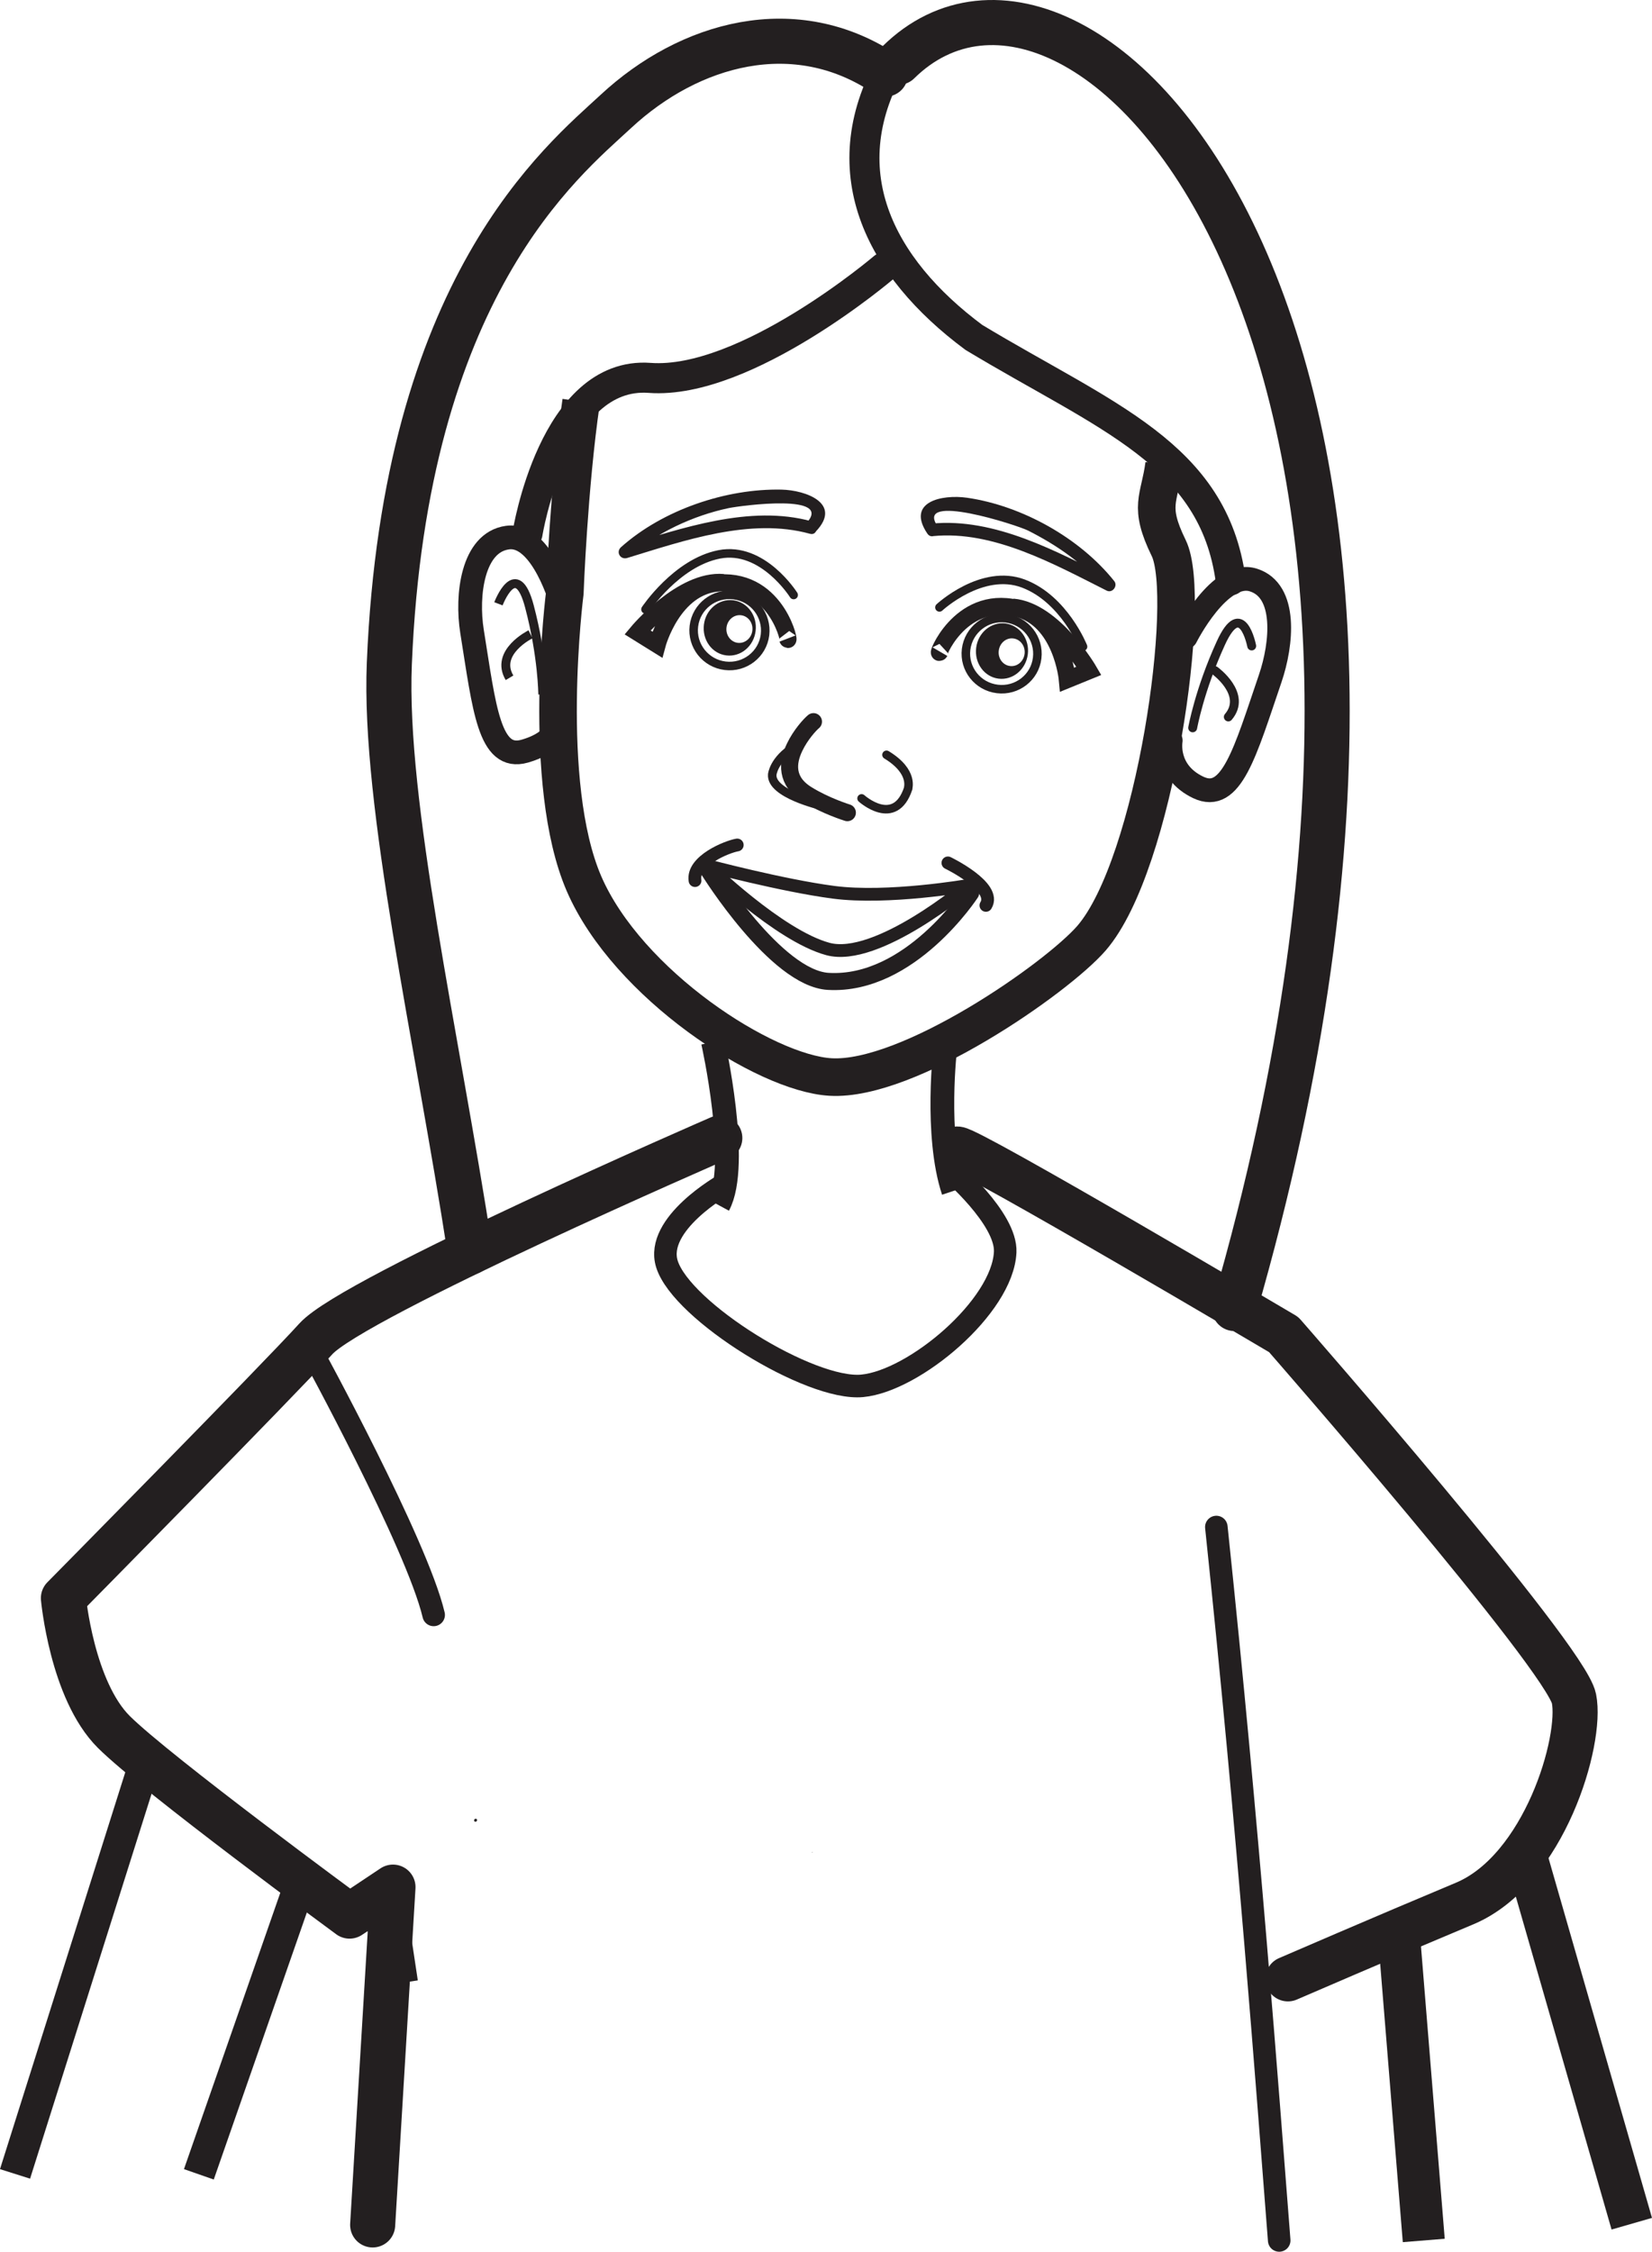 <?xml version="1.0" encoding="UTF-8"?>
<svg xmlns="http://www.w3.org/2000/svg" xmlns:xlink="http://www.w3.org/1999/xlink" width="141.648pt" height="192.959pt" viewBox="0 0 141.648 192.959" version="1.1">
<defs>
<clipPath id="clip1">
  <path d="M 3 95 L 64 95 L 64 192.961 L 3 192.961 Z M 3 95 "/>
</clipPath>
<clipPath id="clip2">
  <path d="M 103 129 L 111 129 L 111 192.961 L 103 192.961 Z M 103 129 "/>
</clipPath>
<clipPath id="clip3">
  <path d="M 0 135 L 28 135 L 28 192.961 L 0 192.961 Z M 0 135 "/>
</clipPath>
<clipPath id="clip4">
  <path d="M 1 146 L 41 146 L 41 192.961 L 1 192.961 Z M 1 146 "/>
</clipPath>
<clipPath id="clip5">
  <path d="M 110 138 L 141.648 138 L 141.648 192.961 L 110 192.961 Z M 110 138 "/>
</clipPath>
<clipPath id="clip6">
  <path d="M 99 144 L 141.648 144 L 141.648 192.961 L 99 192.961 Z M 99 144 "/>
</clipPath>
</defs>
<g id="surface1">
<path style="fill:none;stroke-width:3.865;stroke-linecap:round;stroke-linejoin:round;stroke:rgb(13.73%,12.16%,12.549%);stroke-opacity:1;stroke-miterlimit:4;" d="M 0.001 -0.001 C 1.083 -0.001 27.981 -15.899 27.981 -15.899 C 27.981 -15.899 52.145 -43.505 52.872 -47.091 C 53.591 -50.677 50.345 -61.79 43.493 -64.657 C 36.634 -67.524 28.345 -71.11 28.345 -71.11 " transform="matrix(1,0,0,-1,82.085,98.464)"/>
<g clip-path="url(#clip1)" clip-rule="nonzero">
<path style="fill:none;stroke-width:3.865;stroke-linecap:round;stroke-linejoin:round;stroke:rgb(13.73%,12.16%,12.549%);stroke-opacity:1;stroke-miterlimit:4;" d="M 0 -0.001 C 0 -0.001 -31.386 -13.618 -34.632 -17.208 C -37.879 -20.794 -56.281 -39.43 -56.281 -39.43 C -56.281 -39.43 -55.558 -47.317 -51.953 -50.903 C -48.343 -54.489 -31.746 -66.677 -31.746 -66.677 L -28.023 -64.196 L -29.765 -93.141 " transform="matrix(1,0,0,-1,61.718,97.519)"/>
</g>
<path style="fill:none;stroke-width:1.933;stroke-linecap:round;stroke-linejoin:round;stroke:rgb(13.73%,12.16%,12.549%);stroke-opacity:1;stroke-miterlimit:4;" d="M 0 -0.001 C 0 -0.001 9.02 -16.493 10.461 -22.587 " transform="matrix(1,0,0,-1,26.722,115.8)"/>
<g clip-path="url(#clip2)" clip-rule="nonzero">
<path style="fill:none;stroke-width:1.933;stroke-linecap:round;stroke-linejoin:round;stroke:rgb(13.73%,12.16%,12.549%);stroke-opacity:1;stroke-miterlimit:4;" d="M 0.001 0 C 2.794 -26.554 4.345 -47.773 5.391 -61.136 " transform="matrix(1,0,0,-1,104.292,130.856)"/>
</g>
<path style=" stroke:none;fill-rule:nonzero;fill:rgb(13.73%,12.16%,12.549%);fill-opacity:1;" d="M 69.637 158.738 C 69.668 158.738 69.672 158.695 69.641 158.695 C 69.613 158.695 69.605 158.738 69.637 158.738 "/>
<path style=" stroke:none;fill-rule:nonzero;fill:rgb(13.73%,12.16%,12.549%);fill-opacity:1;" d="M 40.766 156.113 C 40.934 156.113 40.957 155.852 40.789 155.852 C 40.621 155.852 40.594 156.113 40.766 156.113 "/>
<g clip-path="url(#clip3)" clip-rule="nonzero">
<path style="fill:none;stroke-width:2.706;stroke-linecap:butt;stroke-linejoin:miter;stroke:rgb(13.73%,12.16%,12.549%);stroke-opacity:1;stroke-miterlimit:4;" d="M 0.001 -0.002 L -11.346 -35.927 " transform="matrix(1,0,0,-1,12.635,150.362)"/>
</g>
<g clip-path="url(#clip4)" clip-rule="nonzero">
<path style="fill:none;stroke-width:2.706;stroke-linecap:butt;stroke-linejoin:miter;stroke:rgb(13.73%,12.16%,12.549%);stroke-opacity:1;stroke-miterlimit:4;" d="M -0.002 -0.002 L -8.623 -24.717 " transform="matrix(1,0,0,-1,25.674,161.608)"/>
</g>
<path style="fill:none;stroke-width:3.607;stroke-linecap:butt;stroke-linejoin:miter;stroke:rgb(13.73%,12.16%,12.549%);stroke-opacity:1;stroke-miterlimit:4;" d="M -0.002 0 L 1.323 -8.804 " transform="matrix(1,0,0,-1,32.717,161.172)"/>
<g clip-path="url(#clip5)" clip-rule="nonzero">
<path style="fill:none;stroke-width:3.607;stroke-linecap:butt;stroke-linejoin:miter;stroke:rgb(13.73%,12.16%,12.549%);stroke-opacity:1;stroke-miterlimit:4;" d="M -0.001 0.001 L 9.155 -31.819 " transform="matrix(1,0,0,-1,130.759,158.739)"/>
</g>
<g clip-path="url(#clip6)" clip-rule="nonzero">
<path style="fill:none;stroke-width:3.607;stroke-linecap:butt;stroke-linejoin:miter;stroke:rgb(13.73%,12.16%,12.549%);stroke-opacity:1;stroke-miterlimit:4;" d="M -0.001 -0.001 L 2.206 -27.153 " transform="matrix(1,0,0,-1,119.872,164.839)"/>
</g>
<path style=" stroke:none;fill-rule:nonzero;fill:rgb(13.73%,12.16%,12.549%);fill-opacity:1;" d="M 79.516 45.73 C 77.668 42.992 80.766 42.344 82.938 42.656 C 87.613 43.34 92.57 46.078 95.543 49.801 C 95.863 50.215 95.379 50.859 94.891 50.613 C 90.414 48.363 85.184 45.434 80.008 45.941 C 79.32 46.008 79.184 44.941 79.875 44.871 C 85.285 44.34 90.648 47.27 95.32 49.629 C 95.109 49.898 94.887 50.176 94.672 50.441 C 92.98 48.316 90.559 46.684 88.156 45.469 C 87.215 44.992 78.402 42.156 80.379 45.082 C 80.758 45.664 79.906 46.309 79.516 45.73 "/>
<path style=" stroke:none;fill-rule:nonzero;fill:rgb(13.73%,12.16%,12.549%);fill-opacity:1;" d="M 69.102 44.871 C 71.621 42.234 63.512 43.332 62.488 43.539 C 59.453 44.176 56.234 45.664 53.898 47.742 C 53.723 47.434 53.547 47.125 53.371 46.812 C 58.43 45.273 64.312 43.215 69.598 44.676 C 70.262 44.859 70.117 45.93 69.449 45.742 C 64.352 44.332 58.648 46.328 53.777 47.816 C 53.184 47.992 52.785 47.297 53.254 46.883 C 56.848 43.68 62.25 41.859 67.008 41.957 C 69.125 42.004 72.227 43.16 69.953 45.543 C 69.469 46.039 68.621 45.375 69.102 44.871 "/>
<path style="fill:none;stroke-width:3.221;stroke-linecap:butt;stroke-linejoin:miter;stroke:rgb(13.73%,12.16%,12.549%);stroke-opacity:1;stroke-miterlimit:4;" d="M 0 0.001 C -1.062 -7.3 -1.398 -16.393 -1.398 -16.393 C -1.398 -16.393 -3.484 -32.675 0.246 -41.311 C 3.985 -49.936 15.739 -57.557 21.387 -57.878 C 28.067 -58.268 40.785 -49.413 43.766 -45.975 C 49.231 -39.651 52.45 -16.772 50.383 -12.553 C 48.602 -8.917 49.59 -8.382 49.985 -5.393 " transform="matrix(1,0,0,-1,49.828,34.415)"/>
<path style="fill:none;stroke-width:2.036;stroke-linecap:butt;stroke-linejoin:miter;stroke:rgb(13.73%,12.16%,12.549%);stroke-opacity:1;stroke-miterlimit:4;" d="M 0 0 C 0 0 2.356 -10.508 0.473 -13.98 " transform="matrix(1,0,0,-1,61.133,89.285)"/>
<path style="fill:none;stroke-width:2.036;stroke-linecap:round;stroke-linejoin:round;stroke:rgb(13.73%,12.16%,12.549%);stroke-opacity:1;stroke-miterlimit:4;" d="M -0.001 0.001 C -0.001 0.001 2.917 5.813 5.8 4.887 C 8.686 3.973 8.253 -0.562 7.237 -3.542 C 5.081 -9.859 3.905 -14.241 1.054 -12.878 C -1.786 -11.515 -1.294 -8.866 -1.294 -8.866 " transform="matrix(1,0,0,-1,101.677,54.594)"/>
<path style="fill:none;stroke-width:0.763;stroke-linecap:round;stroke-linejoin:round;stroke:rgb(13.73%,12.16%,12.549%);stroke-opacity:1;stroke-miterlimit:4;" d="M -0.001 -0.001 C -0.001 -0.001 -0.825 4.249 -2.654 0.225 C -4.489 -3.79 -5.06 -7.017 -5.06 -7.017 " transform="matrix(1,0,0,-1,107.325,55.354)"/>
<path style="fill:none;stroke-width:0.763;stroke-linecap:round;stroke-linejoin:round;stroke:rgb(13.73%,12.16%,12.549%);stroke-opacity:1;stroke-miterlimit:4;" d="M 0.001 -0.001 C 0.001 -0.001 2.802 -2.024 1.149 -3.969 " transform="matrix(1,0,0,-1,104.171,57.468)"/>
<path style="fill:none;stroke-width:2.036;stroke-linecap:butt;stroke-linejoin:miter;stroke:rgb(13.73%,12.16%,12.549%);stroke-opacity:1;stroke-miterlimit:4;" d="M -0.001 -0.001 C -0.001 -0.001 -1.7 6.206 -4.696 5.78 C -7.692 5.37 -8.231 0.846 -7.735 -2.259 C -6.676 -8.853 -6.262 -13.38 -3.223 -12.521 C -0.188 -11.65 -0.329 -9.95 -0.329 -9.95 " transform="matrix(1,0,0,-1,48.208,51.85)"/>
<path style="fill:none;stroke-width:0.763;stroke-linecap:butt;stroke-linejoin:miter;stroke:rgb(13.73%,12.16%,12.549%);stroke-opacity:1;stroke-miterlimit:4;" d="M 0.001 -0.001 C 0.001 -0.001 1.533 4.038 2.658 -0.228 C 3.786 -4.493 3.802 -7.771 3.802 -7.771 " transform="matrix(1,0,0,-1,42.737,51.741)"/>
<path style="fill:none;stroke-width:0.763;stroke-linecap:butt;stroke-linejoin:miter;stroke:rgb(13.73%,12.16%,12.549%);stroke-opacity:1;stroke-miterlimit:4;" d="M -0.001 0.002 C -0.001 0.002 -3.102 -1.526 -1.801 -3.725 " transform="matrix(1,0,0,-1,45.489,54.357)"/>
<path style=" stroke:none;fill-rule:nonzero;fill:rgb(13.73%,12.16%,12.549%);fill-opacity:1;" d="M 64.305 75.438 C 64.262 75.43 64.223 75.426 64.176 75.426 C 64.141 75.422 64.141 75.363 64.176 75.363 C 64.215 75.367 64.266 75.371 64.301 75.379 C 64.344 75.379 64.344 75.438 64.305 75.438 "/>
<path style=" stroke:none;fill-rule:nonzero;fill:rgb(13.73%,12.16%,12.549%);fill-opacity:1;" d="M 85.637 55.758 C 85.715 55.105 86.273 54.633 86.883 54.711 C 87.5 54.785 87.926 55.375 87.852 56.027 C 87.77 56.684 87.211 57.152 86.602 57.074 C 85.984 57 85.555 56.406 85.637 55.758 M 83.699 55.52 C 83.539 56.828 84.398 58.008 85.621 58.156 C 86.848 58.309 87.969 57.367 88.129 56.062 C 88.289 54.754 87.426 53.578 86.199 53.426 C 84.98 53.277 83.855 54.211 83.699 55.52 "/>
<path style="fill:none;stroke-width:0.732;stroke-linecap:butt;stroke-linejoin:miter;stroke:rgb(13.73%,12.16%,12.549%);stroke-opacity:1;stroke-miterlimit:4;" d="M 0.001 -0.001 C -0.202 -1.673 0.993 -3.192 2.684 -3.395 C 4.36 -3.602 5.895 -2.419 6.095 -0.747 C 6.298 0.933 5.102 2.456 3.423 2.659 C 1.735 2.866 0.212 1.675 0.001 -0.001 Z M 0.001 -0.001 " transform="matrix(1,0,0,-1,82.835,55.644)"/>
<path style=" stroke:none;fill-rule:nonzero;fill:rgb(13.73%,12.16%,12.549%);fill-opacity:1;" d="M 62.293 53.766 C 62.375 53.113 62.938 52.645 63.547 52.723 C 64.156 52.797 64.59 53.387 64.508 54.039 C 64.434 54.695 63.867 55.16 63.258 55.086 C 62.648 55.012 62.211 54.418 62.293 53.766 M 60.355 53.531 C 60.195 54.84 61.059 56.02 62.277 56.164 C 63.508 56.316 64.629 55.383 64.789 54.074 C 64.953 52.766 64.09 51.59 62.859 51.438 C 61.633 51.293 60.512 52.223 60.355 53.531 "/>
<path style="fill:none;stroke-width:0.732;stroke-linecap:butt;stroke-linejoin:miter;stroke:rgb(13.73%,12.16%,12.549%);stroke-opacity:1;stroke-miterlimit:4;" d="M -0.001 -0.002 C -0.204 -1.674 0.995 -3.197 2.679 -3.4 C 4.363 -3.607 5.894 -2.416 6.097 -0.752 C 6.3 0.928 5.105 2.455 3.417 2.655 C 1.73 2.862 0.203 1.674 -0.001 -0.002 Z M -0.001 -0.002 " transform="matrix(1,0,0,-1,59.497,53.651)"/>
<path style="fill:none;stroke-width:1.095;stroke-linecap:round;stroke-linejoin:round;stroke:rgb(13.73%,12.16%,12.549%);stroke-opacity:1;stroke-miterlimit:4;" d="M 0.001 -0.001 C 0.001 -0.001 6.47 -1.72 10.845 -2.294 C 15.513 -2.907 22.396 -1.712 22.396 -1.712 C 22.396 -1.712 14.579 -8.302 10.365 -7.154 C 6.146 -6.009 0.001 -0.001 0.001 -0.001 Z M 0.001 -0.001 " transform="matrix(1,0,0,-1,60.616,74.167)"/>
<path style="fill:none;stroke-width:1.461;stroke-linecap:round;stroke-linejoin:round;stroke:rgb(13.73%,12.16%,12.549%);stroke-opacity:1;stroke-miterlimit:4;" d="M -0.002 0.001 C -0.002 0.001 5.744 -9.245 10.233 -9.499 C 17.252 -9.901 22.444 -1.913 22.444 -1.913 " transform="matrix(1,0,0,-1,60.787,74.599)"/>
<path style="fill:none;stroke-width:1.095;stroke-linecap:round;stroke-linejoin:round;stroke:rgb(13.73%,12.16%,12.549%);stroke-opacity:1;stroke-miterlimit:4;" d="M -0.001 -0 C -0.852 -0.141 -3.895 -1.348 -3.622 -3.051 " transform="matrix(1,0,0,-1,63.215,72.41)"/>
<path style="fill:none;stroke-width:1.095;stroke-linecap:round;stroke-linejoin:round;stroke:rgb(13.73%,12.16%,12.549%);stroke-opacity:1;stroke-miterlimit:4;" d="M -0.001 -0 C -0.001 -0 4.241 -2.043 3.257 -3.641 " transform="matrix(1,0,0,-1,81.278,73.945)"/>
<path style="fill:none;stroke-width:0.732;stroke-linecap:round;stroke-linejoin:round;stroke:rgb(13.73%,12.16%,12.549%);stroke-opacity:1;stroke-miterlimit:4;" d="M -0.001 0.001 C -0.001 0.001 3.651 3.392 7.21 2.04 C 10.698 0.712 12.311 -3.362 12.311 -3.362 " transform="matrix(1,0,0,-1,80.552,52.052)"/>
<path style="fill:none;stroke-width:1.461;stroke-linecap:butt;stroke-linejoin:miter;stroke:rgb(13.73%,12.16%,12.549%);stroke-opacity:1;stroke-miterlimit:4;" d="M 0 0.002 C 0.313 -0.811 -0.718 5.103 -5.855 4.771 C -9.828 4.51 -11.168 -0.514 -11.168 -0.514 L -12.859 0.537 C -12.859 0.537 -9.043 5.111 -5.504 4.806 " transform="matrix(1,0,0,-1,67.519,54.724)"/>
<path style="fill:none;stroke-width:1.461;stroke-linecap:butt;stroke-linejoin:miter;stroke:rgb(13.73%,12.16%,12.549%);stroke-opacity:1;stroke-miterlimit:4;" d="M -0.001 -0.001 C -0.435 -0.747 1.577 4.905 6.585 3.714 C 10.452 2.784 10.917 -2.396 10.917 -2.396 L 12.768 -1.642 C 12.768 -1.642 9.78 3.511 6.241 3.815 " transform="matrix(1,0,0,-1,80.599,55.843)"/>
<path style="fill:none;stroke-width:0.732;stroke-linecap:round;stroke-linejoin:round;stroke:rgb(13.73%,12.16%,12.549%);stroke-opacity:1;stroke-miterlimit:4;" d="M -0.002 0.002 C -0.002 0.002 -2.65 4.217 -6.392 3.482 C -10.052 2.763 -12.705 -1.229 -12.705 -1.229 " transform="matrix(1,0,0,-1,68.052,50.99)"/>
<path style="fill:none;stroke-width:1.461;stroke-linecap:round;stroke-linejoin:round;stroke:rgb(13.73%,12.16%,12.549%);stroke-opacity:1;stroke-miterlimit:4;" d="M 0.001 0.002 C -0.299 -0.248 -1.104 -1.119 -1.612 -2.186 C -2.257 -3.518 -2.393 -5.112 -0.53 -6.248 C 1.064 -7.233 2.908 -7.799 2.908 -7.799 " transform="matrix(1,0,0,-1,69.749,61.842)"/>
<path style="fill:none;stroke-width:0.732;stroke-linecap:round;stroke-linejoin:round;stroke:rgb(13.73%,12.16%,12.549%);stroke-opacity:1;stroke-miterlimit:4;" d="M -0.002 -0.002 C -0.002 -0.002 -4.326 1.002 -4.181 2.662 C -4.181 2.662 -4.076 3.916 -2.302 5.026 " transform="matrix(1,0,0,-1,70.396,69.034)"/>
<path style="fill:none;stroke-width:0.732;stroke-linecap:round;stroke-linejoin:round;stroke:rgb(13.73%,12.16%,12.549%);stroke-opacity:1;stroke-miterlimit:4;" d="M -0.001 0.001 C -0.001 0.001 2.858 -2.569 3.995 0.853 C 3.936 0.802 4.569 2.255 2.136 3.736 " transform="matrix(1,0,0,-1,73.876,68.419)"/>
<path style="fill:none;stroke-width:3.865;stroke-linecap:round;stroke-linejoin:round;stroke:rgb(13.73%,12.16%,12.549%);stroke-opacity:1;stroke-miterlimit:4;" d="M -0.001 0.001 C 15.94 15.692 52.936 -23.374 28.807 -106.792 " transform="matrix(1,0,0,-1,77.036,5.337)"/>
<path style="fill:none;stroke-width:2.577;stroke-linecap:round;stroke-linejoin:round;stroke:rgb(13.73%,12.16%,12.549%);stroke-opacity:1;stroke-miterlimit:4;" d="M 0.001 0.001 C -5.687 -9.534 -1.273 -17.941 6.817 -23.945 C 18.122 -30.757 27.368 -33.921 28.837 -44.757 " transform="matrix(1,0,0,-1,76.687,4.97)"/>
<path style="fill:none;stroke-width:2.577;stroke-linecap:round;stroke-linejoin:round;stroke:rgb(13.73%,12.16%,12.549%);stroke-opacity:1;stroke-miterlimit:4;" d="M -0.001 -0.001 C -0.001 -0.001 -11.818 -10.067 -20.068 -9.462 C -28.318 -8.844 -30.544 -22.801 -30.544 -22.801 " transform="matrix(1,0,0,-1,75.775,22.921)"/>
<path style="fill:none;stroke-width:3.865;stroke-linecap:round;stroke-linejoin:round;stroke:rgb(13.73%,12.16%,12.549%);stroke-opacity:1;stroke-miterlimit:4;" d="M 0.001 -0 C -7.749 5.207 -16.82 2.648 -23.109 -3.192 C -27.695 -7.442 -41.21 -18.231 -42.538 -50.504 C -43.042 -62.563 -38.464 -82.43 -35.609 -100.945 " transform="matrix(1,0,0,-1,75.921,6.351)"/>
<path style="fill:none;stroke-width:2.036;stroke-linecap:butt;stroke-linejoin:miter;stroke:rgb(13.73%,12.16%,12.549%);stroke-opacity:1;stroke-miterlimit:4;" d="M 0.001 -0.001 C 0.001 -0.001 -0.917 -7.618 0.68 -12.411 " transform="matrix(1,0,0,-1,81.062,89.648)"/>
<path style="fill:none;stroke-width:1.933;stroke-linecap:round;stroke-linejoin:round;stroke:rgb(13.73%,12.16%,12.549%);stroke-opacity:1;stroke-miterlimit:4;" d="M -0.001 -0.001 C -0.001 -0.001 -5.977 -3.356 -4.887 -6.805 C -3.614 -10.848 7.374 -17.661 11.851 -17.235 C 16.316 -16.817 23.898 -10.458 24.113 -5.774 C 24.245 -2.887 19.355 1.277 19.355 1.277 " transform="matrix(1,0,0,-1,62.075,101.523)"/>
</g>
</svg>
